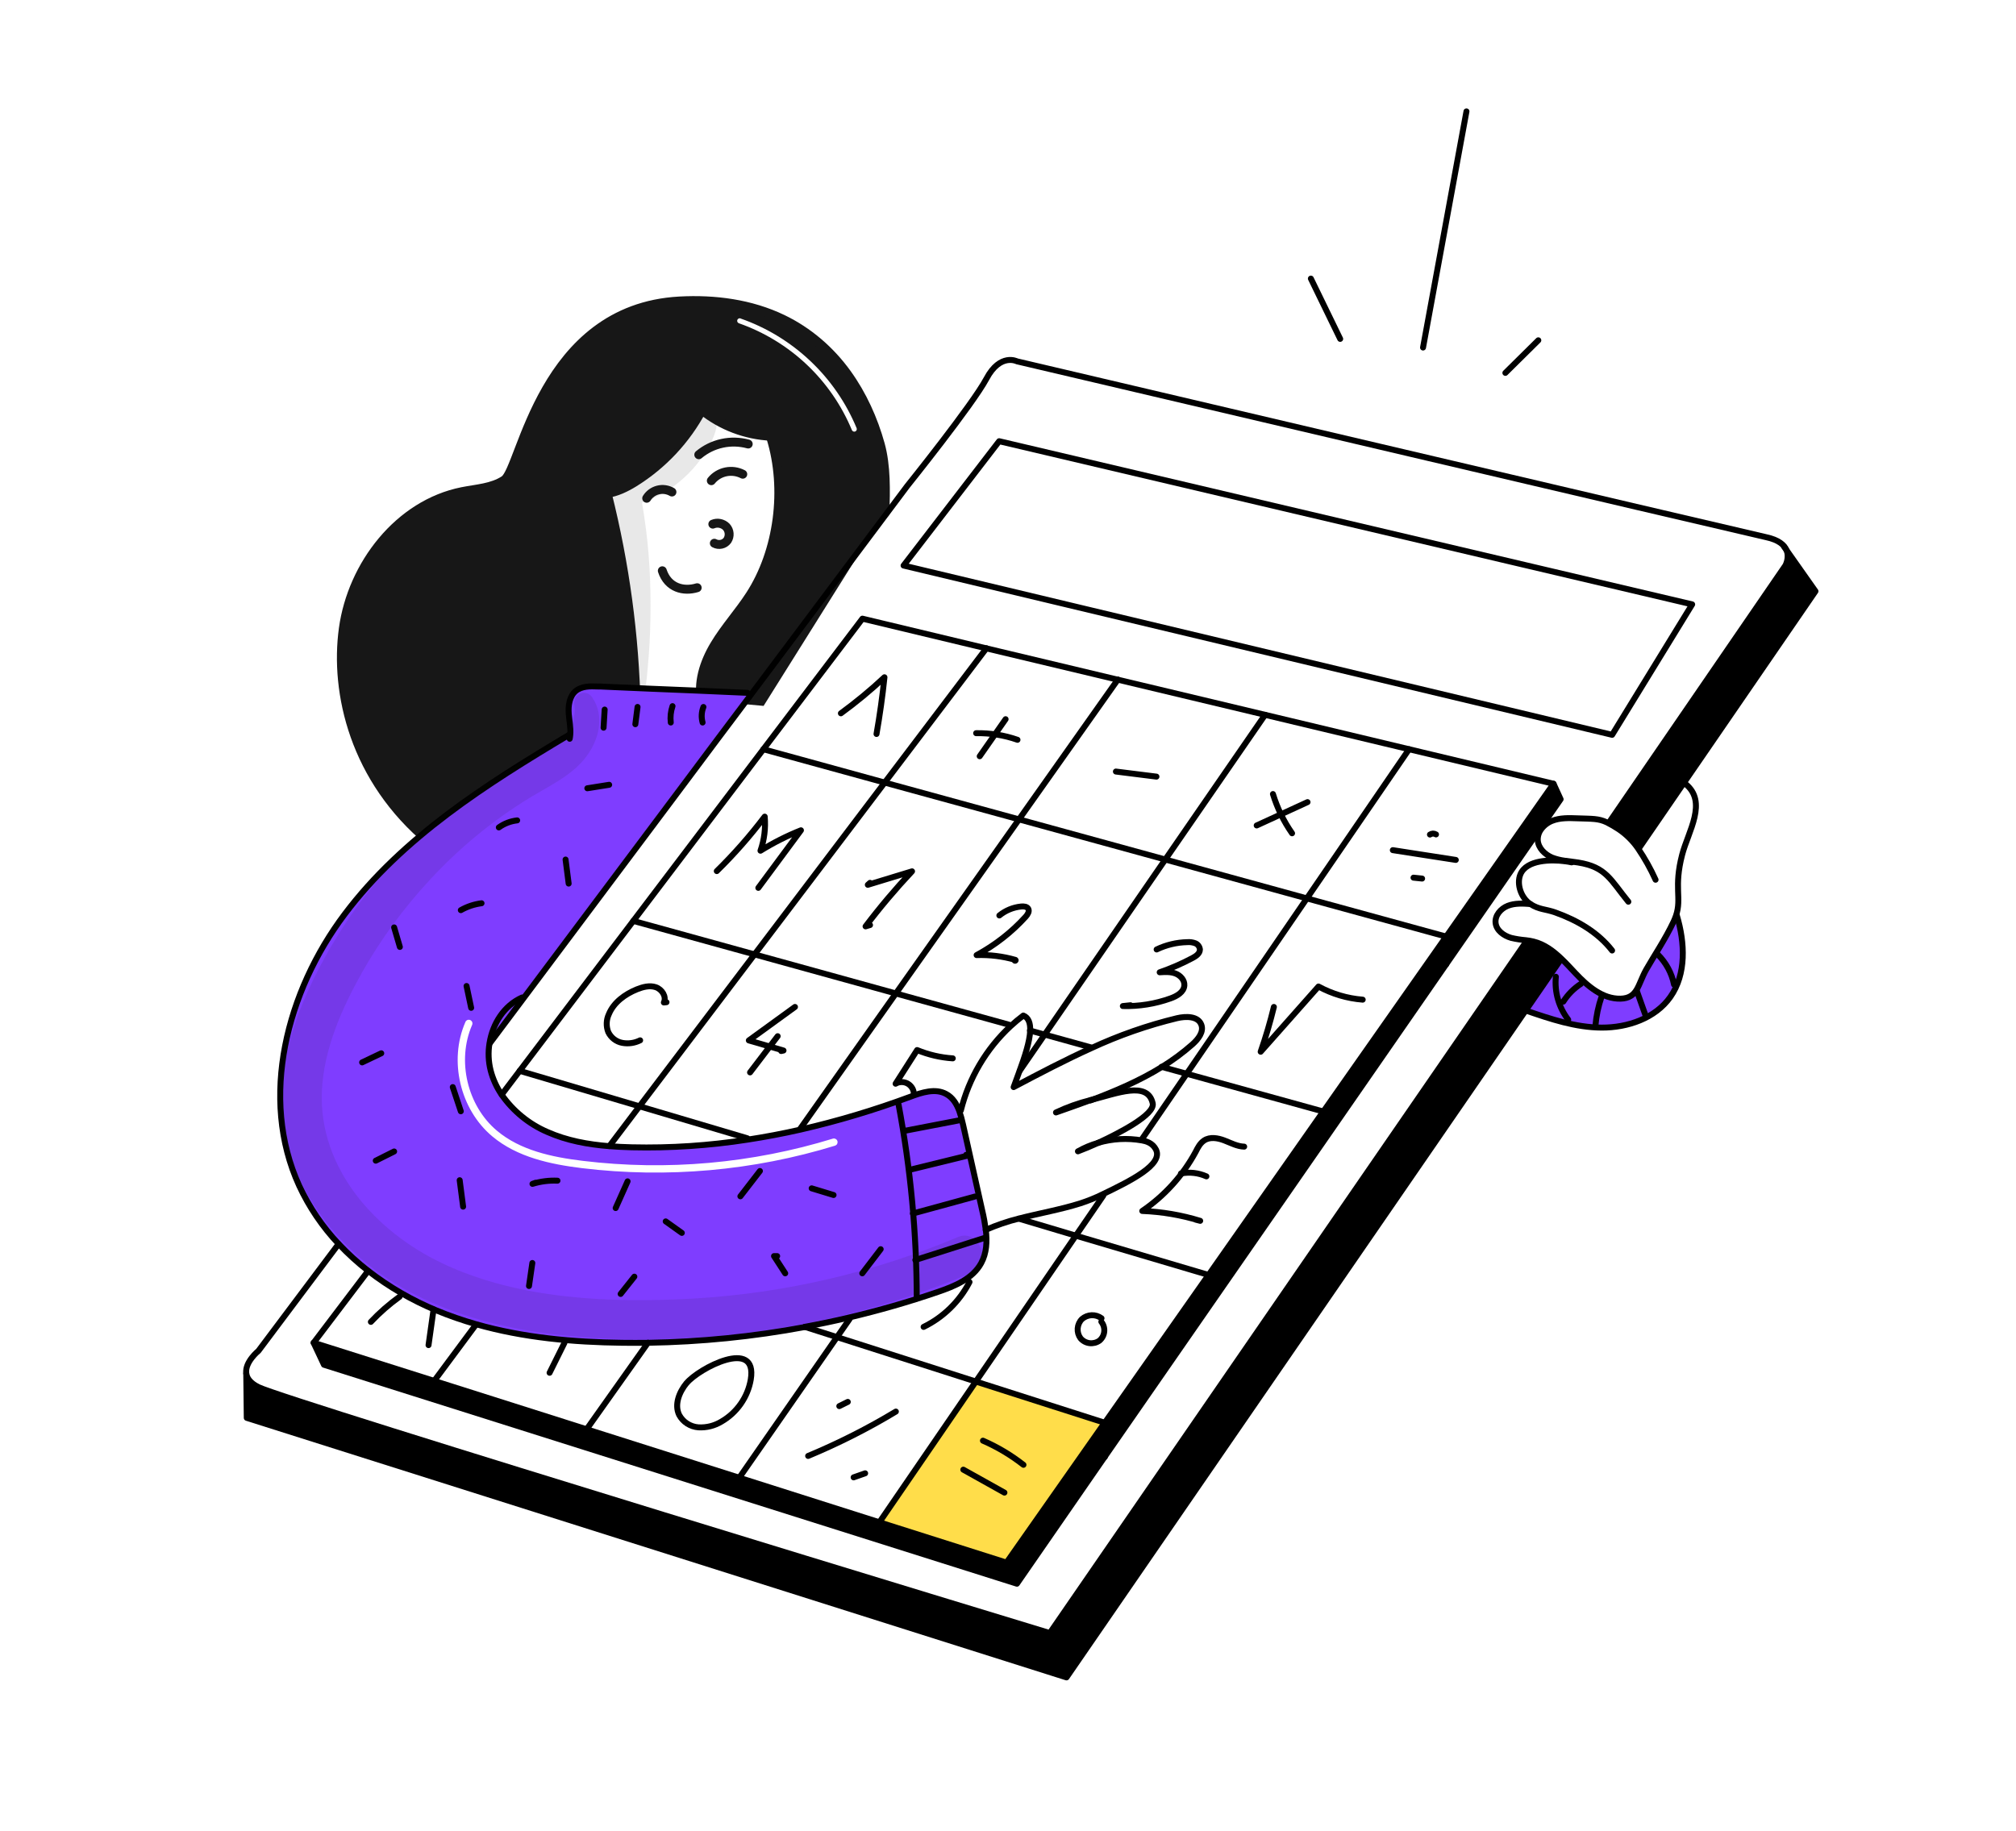 <svg width="339" height="308" viewBox="0 0 339 308" fill="none" xmlns="http://www.w3.org/2000/svg">
<path fill-rule="evenodd" clip-rule="evenodd" d="M128.401 118.722L148.954 85.932C149.46 82.718 149.183 79.567 148.377 76.218C145.414 63.772 136.169 49.422 114.264 50.63C96.46 51.61 90.368 67.547 87.183 75.871C86.204 78.437 85.5 80.278 84.813 80.736C83.232 81.786 81.328 82.086 79.431 82.394C78.862 82.481 78.302 82.576 77.748 82.686C67.096 84.795 59.218 94.983 57.74 105.739C56.263 116.495 59.566 131.097 72.28 141.617L72.343 141.664C80.198 131.832 90.803 125.198 100.064 121.478C101.028 121.091 101.976 120.736 102.909 120.412C104.26 119.946 105.564 119.544 106.812 119.204C106.868 119.188 106.915 119.172 106.97 119.157H106.994C106.725 106.963 105.097 94.856 102.126 83.034V82.986C103.691 82.765 105.263 82.007 106.638 81.154C111.443 78.169 115.37 73.975 118.033 68.984C121.344 71.646 125.414 73.186 129.665 73.383L129.649 73.675C132.257 82.197 130.977 92.637 126.117 100.108C125.279 101.403 124.339 102.635 123.399 103.867C122.261 105.36 121.123 106.852 120.167 108.456C118.413 111.385 117.251 114.9 118.057 118.225L118.357 118.248C121.297 118.272 123.336 118.304 125.651 118.469M124.537 53.553C124.315 53.474 124.063 53.592 123.983 53.813C123.904 54.034 124.023 54.287 124.244 54.366C128.496 55.859 132.383 58.228 135.663 61.324C138.934 64.419 141.518 68.171 143.249 72.333C143.344 72.554 143.597 72.656 143.81 72.57C144.031 72.475 144.134 72.222 144.047 72.009C142.277 67.736 139.622 63.882 136.255 60.708C132.897 57.533 128.899 55.093 124.529 53.568L124.537 53.553Z" fill="#171717"/>
<path d="M72.075 141.957C80.752 130.877 93.577 122.758 106.987 119.141" stroke="#171717" stroke-width="1.5" stroke-linecap="round" stroke-linejoin="round"/>
<path d="M118.049 118.225C117.235 114.908 118.397 111.393 120.159 108.456C121.913 105.526 124.252 102.975 126.109 100.108C130.961 92.637 132.249 82.197 129.642 73.675" stroke="#171717" stroke-width="1.5" stroke-linecap="round" stroke-linejoin="round"/>
<path d="M102.11 83.026C105.082 94.84 106.717 106.955 106.978 119.141" stroke="#171717" stroke-width="1.5" stroke-linecap="round" stroke-linejoin="round"/>
<path d="M72.272 141.609C59.558 131.09 56.255 116.487 57.732 105.731C59.21 94.975 67.088 84.795 77.74 82.678C80.151 82.197 82.751 82.086 84.805 80.728C87.713 78.793 90.969 51.902 114.256 50.623C120.175 50.299 126.228 51.081 131.601 53.671C135.932 55.756 139.622 58.947 142.427 62.84C144.995 66.402 146.86 70.524 148.03 74.749C149.033 78.382 148.923 82.528 148.812 86.272" stroke="#171717" stroke-width="1.5" stroke-linecap="round" stroke-linejoin="round"/>
<path d="M99.345 82.734C100.23 83.05 101.178 83.129 102.11 82.979C103.683 82.758 105.255 81.999 106.63 81.147C111.435 78.161 115.362 73.968 118.025 68.977C121.336 71.638 125.406 73.178 129.657 73.375C130.692 73.423 131.728 73.391 132.763 73.273" stroke="#171717" stroke-width="1.5" stroke-linecap="round" stroke-linejoin="round"/>
<path d="M108.748 83.8C109.175 83.105 109.862 82.607 110.652 82.41C111.443 82.212 112.288 82.339 112.991 82.749" stroke="#171717" stroke-width="1.5" stroke-linecap="round" stroke-linejoin="round"/>
<path d="M119.613 80.846C120.23 80.08 121.099 79.559 122.063 79.361C123.027 79.164 124.031 79.306 124.9 79.756" stroke="#171717" stroke-width="1.5" stroke-linecap="round" stroke-linejoin="round"/>
<path d="M117.504 76.479C118.642 75.531 119.993 74.868 121.439 74.56C122.885 74.244 124.387 74.291 125.817 74.678" stroke="#171717" stroke-width="1.5" stroke-linecap="round" stroke-linejoin="round"/>
<path d="M119.866 88.151C120.246 87.993 120.664 87.946 121.067 88.033C121.47 88.12 121.842 88.309 122.134 88.609C122.411 88.917 122.577 89.304 122.608 89.715C122.64 90.126 122.537 90.536 122.308 90.884C122.063 91.215 121.707 91.444 121.304 91.531C120.901 91.618 120.483 91.563 120.119 91.365" stroke="#171717" stroke-width="1.5" stroke-linecap="round" stroke-linejoin="round"/>
<path d="M117.235 98.845C114.96 99.54 112.32 98.892 111.372 95.994" stroke="#171717" stroke-width="1.5" stroke-linecap="round" stroke-linejoin="round"/>
<g opacity="0.1">
<path d="M118.144 69.3C116.927 70.003 116.303 71.74 115.512 72.87C114.643 74.165 113.616 75.342 112.454 76.376C110.107 78.406 107.294 79.82 104.268 80.483C103.319 80.704 102.466 82.07 102.671 83.026C103.817 88.475 104.576 94.003 104.931 99.563C105.105 102.296 105.113 105.036 105.034 107.769C104.995 109.135 104.924 110.493 104.821 111.851C104.718 113.265 104.37 114.797 104.655 116.195C104.995 117.854 107.255 118.556 108.092 116.803C108.717 115.5 108.756 114.015 108.89 112.594C109.033 111.141 109.143 109.688 109.222 108.234C109.38 105.399 109.42 102.564 109.372 99.721C109.293 93.972 108.701 88.238 107.594 82.591L105.35 85.277C108.203 84.684 110.898 83.5 113.252 81.794C115.607 80.088 117.583 77.9 119.029 75.373C119.89 73.912 120.989 71.653 120.317 69.971C119.945 69.047 118.95 68.842 118.144 69.308V69.3Z" fill="#171717"/>
</g>
<path d="M300.382 92.495L305.274 99.437L283.164 131.659L275.736 142.478L275.443 142.699C274.574 141.436 273.476 140.346 272.204 139.485C271.556 139.043 270.884 138.656 270.181 138.308L270.607 138.284L300.217 95.117C300.217 95.117 300.951 93.806 300.375 92.503L300.382 92.495Z" fill="black"/>
<path d="M281.994 154.016C283.33 158.549 283.606 163.809 280.88 167.671C278.352 171.24 273.737 172.859 269.343 172.82C264.95 172.78 260.73 171.367 256.581 169.961H256.558L262.334 161.566L262.595 161.298C263.409 162.071 264.167 162.917 264.934 163.722C266.98 165.902 269.517 168.074 272.512 168.002C275.428 167.923 275.404 165.657 276.834 163.106C278.091 160.871 280.027 158.036 281.441 155.035C281.591 154.711 281.726 154.379 281.844 154.04L281.994 154.016Z" fill="#7F3DFF"/>
<path d="M261.235 131.816L262.428 134.423L258.983 139.398L243.171 162.206V157.538L261.227 131.816H261.235Z" fill="black"/>
<path d="M243.18 162.198L222.784 191.624L222.523 191.442V186.94L243.18 157.53V162.198Z" fill="black"/>
<path d="M256.558 169.937L179.354 282.112L41.51 238.455L41.415 230.961C41.518 231.774 42.079 232.595 43.462 233.282C48.108 235.604 176.533 274.649 176.533 274.649L256.573 158.454L256.613 158.13C257.04 158.178 257.466 158.257 257.885 158.351C259.71 158.802 261.228 159.939 262.603 161.258L262.342 161.526L256.565 169.921L256.558 169.937Z" fill="black"/>
<path d="M222.784 191.624L203.503 219.423L203.227 219.233V214.416L222.508 186.933V191.426L222.784 191.624Z" fill="black"/>
<path d="M203.519 219.422L185.771 245.018V239.277L203.234 214.416V219.241L203.519 219.43V219.422Z" fill="black"/>
<path d="M185.778 239.276L169.247 262.835L147.872 256.051L164.103 232.366L185.778 239.276Z" fill="#FFDD4A"/>
<path d="M124.3 248.548L147.872 256.043L169.247 262.827L185.778 239.269V245.01L171.009 266.357L54.485 229.531L52.746 225.835L73.015 232.256L98.641 240.39L124.307 248.556L124.3 248.548Z" fill="black"/>
<path d="M114.77 131.642L115.11 131.366H115.126H115.134L115.292 131.5L120.649 124.329L126.205 116.914L125.699 116.527C123.779 116.44 121.819 116.361 119.828 116.282L117.686 116.187L113.214 115.998C109.049 115.832 104.893 115.642 100.918 115.484H100.546C99.258 115.429 97.844 115.413 96.848 116.227C95.774 117.111 95.552 118.691 95.655 120.088C95.687 120.468 95.734 120.847 95.781 121.218C95.9 122.008 95.947 122.805 95.908 123.603H95.703C81.779 131.911 67.713 140.819 57.962 153.771C48.219 166.723 43.541 184.666 50.297 199.402C51.972 203.012 54.217 206.328 56.959 209.219C58.492 210.854 60.151 212.362 61.921 213.736C65.422 216.453 69.27 218.688 73.363 220.378C75.544 221.286 77.773 222.06 80.04 222.7C87.982 224.966 96.358 225.725 104.64 225.819C106.07 225.835 107.508 225.827 108.962 225.804C117.82 225.653 126.655 224.769 135.363 223.142C137.86 222.684 140.341 222.163 142.807 221.578C147.801 220.394 152.779 218.972 157.655 217.298C160.508 216.327 163.558 215.071 164.988 212.433C165.913 210.743 165.992 208.808 165.762 206.858C165.612 205.752 165.407 204.654 165.154 203.572C164.079 198.763 163.005 193.961 161.946 189.159C161.78 188.378 161.566 187.604 161.298 186.845C160.855 185.653 160.199 184.579 159.101 183.987C157.268 182.992 155.016 183.734 153.064 184.453C147.035 186.695 140.879 188.536 134.612 189.973C131.657 190.644 128.694 191.205 125.707 191.663C119.274 192.658 112.755 193.084 106.244 192.934C104.995 192.903 103.723 192.848 102.467 192.753C98.879 192.461 95.323 191.813 92.036 190.352C88.946 189.017 86.291 186.853 84.363 184.097C83.525 182.857 82.893 181.475 82.514 180.03C82.135 178.529 82.071 176.958 82.324 175.434H82.379L109.033 139.832H109.049L115.292 131.5L115.126 131.374M140.784 192.366C140.713 192.508 140.602 192.611 140.452 192.674C126.679 196.907 112.163 198.194 97.852 196.465C92.581 195.817 86.971 194.64 82.767 191.11C77.362 186.569 75.434 178.387 78.247 171.919C78.27 171.84 78.318 171.761 78.373 171.706C78.436 171.643 78.5 171.596 78.579 171.556C78.658 171.524 78.745 171.509 78.824 171.509C78.91 171.509 78.997 171.524 79.069 171.556C79.148 171.596 79.219 171.643 79.274 171.706C79.337 171.761 79.377 171.84 79.408 171.919C79.432 171.998 79.448 172.077 79.44 172.164C79.44 172.251 79.416 172.33 79.377 172.409C76.785 178.379 78.571 185.977 83.565 190.17C87.469 193.456 92.763 194.609 98.01 195.24C112.147 196.954 126.489 195.675 140.096 191.489C140.247 191.458 140.405 191.489 140.539 191.568C140.673 191.639 140.776 191.766 140.816 191.916C140.863 192.066 140.847 192.224 140.784 192.366Z" fill="#7F3DFF"/>
<path d="M115.292 131.501L115.126 131.374L115.134 131.366L115.292 131.501Z" fill="#7F3DFF"/>
<path d="M115.292 131.501L115.126 131.374L115.134 131.366L115.292 131.501Z" fill="#7F3DFF"/>
<path d="M125.698 116.527C123.091 116.409 120.404 116.298 117.678 116.172C112.052 115.943 106.307 115.706 100.894 115.461H100.522C99.234 115.406 97.82 115.39 96.824 116.203C95.749 117.096 95.528 118.667 95.639 120.065C95.726 121.234 95.995 122.418 95.892 123.579C95.876 123.801 95.844 124.03 95.797 124.251" stroke="black" stroke-linecap="round" stroke-linejoin="round"/>
<path d="M135.371 223.142C137.86 222.684 140.341 222.163 142.807 221.579C147.809 220.394 152.787 218.973 157.663 217.298C160.523 216.327 163.566 215.071 164.996 212.434C165.92 210.736 165.999 208.801 165.77 206.858C165.62 205.752 165.423 204.655 165.162 203.573C164.087 198.771 163.02 193.969 161.946 189.168C161.78 188.386 161.566 187.612 161.306 186.854C160.863 185.661 160.207 184.587 159.101 183.995C157.268 182.992 155.016 183.734 153.064 184.461C147.042 186.696 140.879 188.544 134.612 189.981C131.665 190.652 128.694 191.213 125.707 191.671C119.266 192.674 112.755 193.109 106.244 192.958C104.987 192.927 103.723 192.872 102.467 192.769C98.871 192.485 95.323 191.837 92.028 190.376C88.938 189.041 86.283 186.87 84.355 184.113C83.51 182.873 82.885 181.499 82.506 180.046C82.127 178.546 82.055 176.982 82.316 175.45C82.838 172.157 84.766 169.116 87.784 167.766" stroke="black" stroke-linecap="round" stroke-linejoin="round"/>
<path d="M95.694 123.587C81.763 131.896 67.705 140.804 57.962 153.756C48.211 166.707 43.548 184.666 50.305 199.411C51.98 203.02 54.224 206.337 56.958 209.227C58.491 210.854 60.151 212.37 61.921 213.745C65.429 216.461 69.285 218.696 73.387 220.394C75.568 221.294 77.796 222.068 80.064 222.716C88.005 224.983 96.382 225.741 104.663 225.835C106.093 225.851 107.532 225.851 108.986 225.835C117.852 225.693 126.694 224.801 135.41 223.174" stroke="black" stroke-linecap="round" stroke-linejoin="round"/>
<path d="M184.664 192.208C187.058 191.505 189.579 191.371 192.036 191.805C192.692 191.923 193.822 192.208 194.391 193.361C195.608 195.856 190.187 198.565 185.43 200.855C184.221 201.456 182.965 201.961 181.677 202.38C178.287 203.454 174.762 204.046 171.317 204.946C169.413 205.42 167.548 206.06 165.746 206.85" stroke="black" stroke-linecap="round" stroke-linejoin="round"/>
<path d="M184.665 192.208C183.503 192.745 182.349 193.227 181.259 193.637C182.333 193.029 183.479 192.548 184.665 192.208Z" stroke="black" stroke-linecap="round" stroke-linejoin="round"/>
<path d="M183.353 185.029C187.865 183.892 192.969 181.759 193.831 185.55C194.273 187.477 188.046 190.636 184.664 192.208" stroke="black" stroke-linecap="round" stroke-linejoin="round"/>
<path d="M183.353 185.029C181.425 185.74 179.489 186.427 177.568 187.098C179.425 186.214 181.361 185.527 183.353 185.029Z" stroke="black" stroke-linecap="round" stroke-linejoin="round"/>
<path d="M161.574 186.759C162.925 181.325 165.826 176.397 169.935 172.583C170.614 171.951 171.333 171.359 172.076 170.798C172.969 171.153 173.269 172.085 173.23 173.325C173.159 175.213 172.282 177.803 171.444 180.109C171.088 181.104 170.733 182.036 170.448 182.834C174.731 180.567 179.062 178.293 183.495 176.287C188.117 174.138 192.946 172.448 197.908 171.248C199.409 170.893 201.44 170.869 202.001 172.322C202.475 173.53 201.48 174.778 200.516 175.639C198.904 177.061 197.173 178.34 195.348 179.461C191.626 181.767 187.541 183.513 183.392 185.069" stroke="black" stroke-linecap="round" stroke-linejoin="round"/>
<path d="M278.391 147.959C277.561 146.119 276.573 144.358 275.443 142.691C274.574 141.428 273.475 140.338 272.203 139.477C271.555 139.043 270.876 138.648 270.18 138.3C268.75 137.637 267.794 137.724 265.249 137.629C263.819 137.574 262.326 137.526 260.99 138.055C260.255 138.348 259.607 138.845 259.141 139.485C258.754 140.006 258.556 140.646 258.58 141.293C258.659 142.636 259.773 143.718 261.014 144.239C261.701 144.5 262.42 144.673 263.155 144.768C263.922 144.879 264.696 144.95 265.36 145.06C270.085 145.819 270.797 147.951 273.815 151.655" stroke="black" stroke-linecap="round" stroke-linejoin="round"/>
<path d="M264.27 145.037C263.985 144.973 263.598 144.902 263.148 144.847C260.809 144.547 256.723 144.579 255.672 147.027C254.961 148.701 255.807 151.062 257.332 152.042C258.857 153.021 259.829 152.855 261.559 153.471C265.202 154.774 268.703 156.796 271.081 159.86" stroke="black" stroke-linecap="round" stroke-linejoin="round"/>
<path d="M257.332 152.042C256.06 151.955 254.74 151.876 253.547 152.342C252.354 152.808 251.342 153.977 251.492 155.24C251.643 156.504 252.867 157.38 254.1 157.736C254.922 157.933 255.759 158.06 256.597 158.131C257.024 158.178 257.451 158.249 257.861 158.352C259.695 158.802 261.204 159.939 262.579 161.258C263.393 162.032 264.152 162.877 264.918 163.683C266.965 165.862 269.501 168.034 272.496 167.963C275.412 167.884 275.388 165.618 276.819 163.067C278.083 160.832 280.011 157.996 281.426 154.995C281.576 154.672 281.71 154.34 281.829 153.992C282.824 151.007 281.418 149.294 282.864 143.742C283.883 139.817 287.218 134.849 283.377 131.809" stroke="black" stroke-linecap="round" stroke-linejoin="round"/>
<path d="M270.6 138.284L300.217 95.117C300.217 95.117 300.96 93.798 300.391 92.495C300.035 91.642 299.087 90.805 297.024 90.355C291.809 89.186 171.01 60.771 171.01 60.771C171.01 60.771 168.204 59.325 165.889 63.669C163.574 68.021 152.55 81.746 152.55 81.746L126.221 116.906L120.65 124.321L115.292 131.492L109.049 139.832L82.388 175.434" stroke="black" stroke-linecap="round" stroke-linejoin="round"/>
<path d="M56.935 209.219L43.454 227.201C43.454 227.201 41.162 229.057 41.407 230.968C41.51 231.782 42.071 232.603 43.454 233.29C48.1 235.612 176.525 274.657 176.525 274.657L256.581 158.454" stroke="black" stroke-linecap="round" stroke-linejoin="round"/>
<path d="M275.728 142.478L283.156 131.658L305.281 99.437L300.39 92.495L299.987 91.926" stroke="black" stroke-linecap="round" stroke-linejoin="round"/>
<path d="M41.407 230.969L41.494 238.464L179.338 282.113L256.558 169.937L262.334 161.542" stroke="black" stroke-linecap="round" stroke-linejoin="round"/>
<path d="M168.014 74.205L151.941 95.117L271.089 123.587L284.547 101.648L168.014 74.205Z" stroke="black" stroke-linecap="round" stroke-linejoin="round"/>
<path d="M187.959 114.308L212.732 120.223L236.952 126.012L261.235 131.816" stroke="black" stroke-linecap="round" stroke-linejoin="round"/>
<path d="M84.363 184.097L87.382 180.109L106.489 154.893L128.37 126.012L145.02 104.049L165.873 109.048L187.952 114.315" stroke="black" stroke-linecap="round" stroke-linejoin="round"/>
<path d="M222.523 186.948L243.171 157.538L261.235 131.816L262.428 134.423L258.975 139.398L243.163 162.206L222.776 191.632L203.495 219.431L185.754 245.026L171.001 266.357L54.477 229.531L52.738 225.835L61.905 213.744" stroke="black" stroke-linecap="round" stroke-linejoin="round"/>
<path d="M185.778 239.277L203.242 214.408L222.523 186.925" stroke="black" stroke-linecap="round" stroke-linejoin="round"/>
<path d="M52.738 225.827L73.007 232.248L98.634 240.382L124.3 248.532L147.872 256.027L169.247 262.811L185.778 239.253" stroke="black" stroke-linecap="round" stroke-linejoin="round"/>
<path d="M192.1 191.474L199.551 180.591L219.757 151.094L236.944 126.004" stroke="black" stroke-linecap="round" stroke-linejoin="round"/>
<path d="M147.872 256.027L164.103 232.343L180.911 207.813L185.526 201.084" stroke="black" stroke-linecap="round" stroke-linejoin="round"/>
<path d="M171.468 180.101L175.672 173.996L195.948 144.563L212.733 120.223" stroke="black" stroke-linecap="round" stroke-linejoin="round"/>
<path d="M124.3 248.548L140.752 224.872L142.87 221.831" stroke="black" stroke-linecap="round" stroke-linejoin="round"/>
<path d="M134.572 189.823L150.645 167.086L171.341 137.818L187.959 114.308" stroke="black" stroke-linecap="round" stroke-linejoin="round"/>
<path d="M98.634 240.398L108.962 225.827" stroke="black" stroke-linecap="round" stroke-linejoin="round"/>
<path d="M102.467 192.753L107.524 186.072L126.876 160.524L148.773 131.611L165.873 109.024" stroke="black" stroke-linecap="round" stroke-linejoin="round"/>
<path d="M73 232.264L79.993 222.842" stroke="black" stroke-linecap="round" stroke-linejoin="round"/>
<path d="M128.369 126.012L148.772 131.619L171.357 137.81L195.964 144.563L219.773 151.102L243.187 157.522V162.19" stroke="black" stroke-linecap="round" stroke-linejoin="round"/>
<path d="M195.309 179.422L199.544 180.591L222.516 186.94V191.442" stroke="black" stroke-linecap="round" stroke-linejoin="round"/>
<path d="M173.19 173.317L175.672 174.004L183.4 176.145" stroke="black" stroke-linecap="round" stroke-linejoin="round"/>
<path d="M106.488 154.885L126.876 160.516L150.645 167.086L169.689 172.346" stroke="black" stroke-linecap="round" stroke-linejoin="round"/>
<path d="M171.325 204.962L180.903 207.821L203.226 214.431V219.241" stroke="black" stroke-linecap="round" stroke-linejoin="round"/>
<path d="M87.382 180.101L107.524 186.064L125.667 191.442" stroke="black" stroke-linecap="round" stroke-linejoin="round"/>
<path d="M135.363 223.166L140.753 224.888L164.103 232.359L185.779 239.293V245.034" stroke="black" stroke-linecap="round" stroke-linejoin="round"/>
<path d="M118.144 121.518C117.907 120.657 117.955 119.741 118.286 118.904" stroke="black" stroke-linecap="round" stroke-linejoin="round"/>
<path d="M112.794 121.518C112.684 120.586 112.786 119.646 113.087 118.762" stroke="black" stroke-linecap="round" stroke-linejoin="round"/>
<path d="M106.836 121.802C106.962 120.831 107.089 119.867 107.207 118.896" stroke="black" stroke-linecap="round" stroke-linejoin="round"/>
<path d="M101.494 122.387C101.557 121.368 101.621 120.349 101.676 119.338" stroke="black" stroke-linecap="round" stroke-linejoin="round"/>
<path d="M256.573 169.953C260.722 171.382 264.957 172.812 269.335 172.828C273.713 172.844 278.351 171.256 280.872 167.679C283.598 163.817 283.33 158.557 281.986 154.024" stroke="black" stroke-linecap="round" stroke-linejoin="round"/>
<path d="M225.36 56.996L220.429 46.855" stroke="black" stroke-linecap="round" stroke-linejoin="round"/>
<path d="M239.291 58.449L246.593 18.733" stroke="black" stroke-linecap="round" stroke-linejoin="round"/>
<path d="M253.136 62.714L258.675 57.233" stroke="black" stroke-linecap="round" stroke-linejoin="round"/>
<path d="M172.1 246.361C170.006 244.726 167.722 243.36 165.288 242.301" stroke="black" stroke-linecap="round" stroke-linejoin="round"/>
<path d="M168.9 251.036L161.985 247.174" stroke="black" stroke-linecap="round" stroke-linejoin="round"/>
<path d="M147.39 123.445C147.943 120.286 148.394 117.103 148.726 113.905C146.41 116.077 143.961 118.098 141.4 119.97" stroke="black" stroke-linecap="round" stroke-linejoin="round"/>
<path d="M164.743 127.189L169.097 120.958" stroke="black" stroke-linecap="round" stroke-linejoin="round"/>
<path d="M164.143 123.311C166.505 123.271 168.868 123.643 171.096 124.424" stroke="black" stroke-linecap="round" stroke-linejoin="round"/>
<path d="M187.644 129.763L194.463 130.616" stroke="black" stroke-linecap="round" stroke-linejoin="round"/>
<path d="M217.268 140.148C215.853 138.126 214.771 135.899 214.052 133.546" stroke="black" stroke-linecap="round" stroke-linejoin="round"/>
<path d="M211.318 138.829L219.868 134.904" stroke="black" stroke-linecap="round" stroke-linejoin="round"/>
<path d="M234.21 142.983L244.799 144.626" stroke="black" stroke-linecap="round" stroke-linejoin="round"/>
<path d="M240.453 140.361C240.603 140.258 240.777 140.203 240.959 140.195C241.141 140.195 241.322 140.243 241.472 140.337" stroke="black" stroke-linecap="round" stroke-linejoin="round"/>
<path d="M237.688 147.611L239.134 147.761" stroke="black" stroke-linecap="round" stroke-linejoin="round"/>
<path d="M120.53 146.506C123.438 143.655 126.133 140.591 128.59 137.345C128.764 139.287 128.519 141.238 127.879 143.078C130.044 141.736 132.32 140.583 134.683 139.643L127.516 149.325" stroke="black" stroke-linecap="round" stroke-linejoin="round"/>
<path d="M112.076 168.555L111.633 168.603C112.107 167.616 111.317 166.391 110.282 166.036C109.247 165.681 108.109 165.989 107.097 166.391C105.098 167.205 103.202 168.579 102.38 170.577C102.159 171.043 102.04 171.556 102.024 172.07C102.008 172.591 102.095 173.104 102.285 173.586C102.514 174.052 102.838 174.455 103.249 174.771C103.66 175.087 104.134 175.3 104.64 175.395C105.659 175.584 106.71 175.434 107.643 174.968" stroke="black" stroke-linecap="round" stroke-linejoin="round"/>
<path d="M146.3 148.48L145.928 148.811L153.364 146.545C150.598 149.491 147.983 152.579 145.549 155.801L146.3 155.58" stroke="black" stroke-linecap="round" stroke-linejoin="round"/>
<path d="M168.046 153.969C169.097 153.116 170.37 152.594 171.721 152.46C172.171 152.421 172.716 152.46 172.922 152.871C173.127 153.282 172.811 153.803 172.479 154.174C170.117 156.78 167.319 158.96 164.222 160.634C166.426 160.555 168.631 160.831 170.749 161.44C170.686 161.384 170.575 161.479 170.614 161.55C170.63 161.566 170.646 161.574 170.662 161.582C170.678 161.582 170.701 161.582 170.717 161.582C170.733 161.582 170.749 161.566 170.765 161.55C170.773 161.534 170.78 161.519 170.788 161.495" stroke="black" stroke-linecap="round" stroke-linejoin="round"/>
<path d="M194.494 159.687C196.106 158.913 197.868 158.494 199.654 158.455C200.113 158.415 200.571 158.486 200.998 158.644C201.211 158.731 201.393 158.873 201.527 159.055C201.661 159.236 201.748 159.458 201.772 159.687C201.772 160.358 201.124 160.808 200.539 161.116C198.761 162.064 196.912 162.869 195.008 163.525C195.901 163.469 196.825 163.414 197.655 163.73C198.493 164.046 199.212 164.836 199.156 165.728C199.085 166.865 197.884 167.545 196.809 167.924C194.249 168.84 191.539 169.274 188.812 169.203L190.101 169.069" stroke="black" stroke-linecap="round" stroke-linejoin="round"/>
<path d="M133.68 169.353L125.92 174.984L131.752 176.682L131.357 176.769" stroke="black" stroke-linecap="round" stroke-linejoin="round"/>
<path d="M130.771 174.273L126.125 180.362" stroke="black" stroke-linecap="round" stroke-linejoin="round"/>
<path d="M160.215 178C158.153 177.866 156.13 177.392 154.218 176.603L150.599 182.265C150.915 182.075 151.278 181.981 151.65 181.989C152.021 181.989 152.385 182.099 152.701 182.289C153.017 182.486 153.27 182.763 153.443 183.086C153.617 183.418 153.696 183.789 153.665 184.16" stroke="black" stroke-linecap="round" stroke-linejoin="round"/>
<path d="M155.308 223.166C158.626 221.547 161.329 218.901 163.028 215.624" stroke="black" stroke-linecap="round" stroke-linejoin="round"/>
<path d="M115.45 232.611C114.225 234.104 113.364 236.212 114.202 237.966C114.526 238.558 114.984 239.063 115.553 239.427C116.122 239.79 116.77 240.011 117.449 240.058C118.801 240.137 120.144 239.798 121.306 239.095C122.594 238.353 123.708 237.334 124.561 236.11C125.415 234.886 125.991 233.496 126.244 232.027C127.445 224.864 117.441 230.187 115.458 232.619L115.45 232.611Z" stroke="black" stroke-linecap="round" stroke-linejoin="round"/>
<path d="M135.893 244.868C140.989 242.743 145.92 240.256 150.646 237.405" stroke="black" stroke-linecap="round" stroke-linejoin="round"/>
<path d="M141.132 236.489L142.562 235.778" stroke="black" stroke-linecap="round" stroke-linejoin="round"/>
<path d="M143.542 248.469L145.478 247.79" stroke="black" stroke-linecap="round" stroke-linejoin="round"/>
<path d="M94.912 225.859L92.415 230.882" stroke="black" stroke-linecap="round" stroke-linejoin="round"/>
<path d="M62.363 222.321C63.833 220.757 65.453 219.344 67.192 218.088" stroke="black" stroke-linecap="round" stroke-linejoin="round"/>
<path d="M72.905 220.236L72.06 226.23" stroke="black" stroke-linecap="round" stroke-linejoin="round"/>
<path d="M214.21 169.353C213.593 171.896 212.851 174.407 211.989 176.887L221.709 165.917C224.008 167.165 226.537 167.923 229.145 168.129" stroke="black" stroke-linecap="round" stroke-linejoin="round"/>
<path d="M185.225 221.713C184.743 221.357 184.158 221.176 183.566 221.199C182.973 221.223 182.396 221.452 181.946 221.839C181.519 222.258 181.266 222.818 181.219 223.411C181.171 224.003 181.337 224.595 181.693 225.077C182.08 225.535 182.625 225.827 183.21 225.898C183.803 225.969 184.403 225.819 184.885 225.472C185.344 225.085 185.628 224.54 185.684 223.948C185.739 223.355 185.565 222.763 185.194 222.297" stroke="black" stroke-linecap="round" stroke-linejoin="round"/>
<path d="M209.216 192.848C208.046 192.816 206.972 192.224 205.873 191.805C204.775 191.387 203.471 191.158 202.491 191.805C201.812 192.247 201.416 193.006 201.061 193.716C198.904 197.705 195.822 201.116 192.076 203.667C195.379 203.794 198.659 204.354 201.819 205.326L201.077 205.136" stroke="black" stroke-linecap="round" stroke-linejoin="round"/>
<path d="M198.58 197.365C200.026 197.081 201.52 197.247 202.863 197.847" stroke="black" stroke-linecap="round" stroke-linejoin="round"/>
<path d="M95.623 148.606L95.102 144.563" stroke="black" stroke-linecap="round" stroke-linejoin="round"/>
<path d="M83.881 139.161C84.79 138.505 85.856 138.102 86.963 137.976" stroke="black" stroke-linecap="round" stroke-linejoin="round"/>
<path d="M80.973 151.915C79.748 152.073 78.563 152.468 77.488 153.076" stroke="black" stroke-linecap="round" stroke-linejoin="round"/>
<path d="M67.239 159.26L66.275 155.975" stroke="black" stroke-linecap="round" stroke-linejoin="round"/>
<path d="M79.227 169.503L78.452 165.831" stroke="black" stroke-linecap="round" stroke-linejoin="round"/>
<path d="M64.11 177.147L60.894 178.68" stroke="black" stroke-linecap="round" stroke-linejoin="round"/>
<path d="M77.488 186.901L76.137 182.833" stroke="black" stroke-linecap="round" stroke-linejoin="round"/>
<path d="M63.185 195.209L66.275 193.661" stroke="black" stroke-linecap="round" stroke-linejoin="round"/>
<path d="M77.875 202.94L77.298 198.494" stroke="black" stroke-linecap="round" stroke-linejoin="round"/>
<path d="M93.743 198.573C92.321 198.51 90.898 198.692 89.539 199.11L90.076 198.913" stroke="black" stroke-linecap="round" stroke-linejoin="round"/>
<path d="M88.954 216.287L89.515 212.417" stroke="black" stroke-linecap="round" stroke-linejoin="round"/>
<path d="M103.525 203.178L105.533 198.684" stroke="black" stroke-linecap="round" stroke-linejoin="round"/>
<path d="M114.652 207.355L111.941 205.42" stroke="black" stroke-linecap="round" stroke-linejoin="round"/>
<path d="M104.363 217.622L106.671 214.716" stroke="black" stroke-linecap="round" stroke-linejoin="round"/>
<path d="M124.498 201.203L127.785 196.946" stroke="black" stroke-linecap="round" stroke-linejoin="round"/>
<path d="M132.036 214.155L130.155 211.257H130.685" stroke="black" stroke-linecap="round" stroke-linejoin="round"/>
<path d="M136.485 199.861L140.168 200.982" stroke="black" stroke-linecap="round" stroke-linejoin="round"/>
<path d="M144.995 214.155L148.093 210.096" stroke="black" stroke-linecap="round" stroke-linejoin="round"/>
<path d="M154.154 218.404C154.146 207.45 153.119 196.52 151.096 185.756" stroke="black" stroke-linecap="round" stroke-linejoin="round"/>
<path d="M153.917 211.912L165.699 208.153" stroke="black" stroke-linecap="round" stroke-linejoin="round"/>
<path d="M153.506 204.094L163.96 201.235" stroke="black" stroke-linecap="round" stroke-linejoin="round"/>
<path d="M152.922 196.757L162.784 194.34C162.713 194.498 162.428 194.388 162.46 194.222" stroke="black" stroke-linecap="round" stroke-linejoin="round"/>
<path d="M151.965 190.218L161.25 188.433" stroke="black" stroke-linecap="round" stroke-linejoin="round"/>
<path d="M102.435 131.99L98.761 132.575" stroke="black" stroke-linecap="round" stroke-linejoin="round"/>
<path d="M281.496 165.586C281.109 163.659 280.145 161.89 278.746 160.508" stroke="black" stroke-linecap="round" stroke-linejoin="round"/>
<path d="M276.653 170.632L275.223 166.612" stroke="black" stroke-linecap="round" stroke-linejoin="round"/>
<path d="M268.276 172.543C268.419 170.869 268.766 169.21 269.312 167.623" stroke="black" stroke-linecap="round" stroke-linejoin="round"/>
<path d="M262.879 168.46C263.638 167.26 264.649 166.241 265.842 165.467" stroke="black" stroke-linecap="round" stroke-linejoin="round"/>
<path d="M263.701 171.493C262.121 169.432 261.378 166.857 261.623 164.275" stroke="black" stroke-linecap="round" stroke-linejoin="round"/>
<g opacity="0.1">
<path d="M96.579 118.564C97.101 122.039 94.327 124.487 91.648 126.059C88.63 127.844 85.501 129.384 82.529 131.248C70.826 138.719 61.194 149.025 54.532 161.203C50.874 167.9 47.91 175.181 47.389 182.865C46.441 196.954 55.599 209.63 67.413 216.437C80.593 224.027 96.73 225.527 111.657 225.203C129.547 224.777 147.192 220.955 163.652 213.957C166.995 212.528 164.545 206.597 161.155 208.026C147.097 213.957 132.139 217.464 116.911 218.38C102.869 219.193 87.287 218.601 74.367 212.465C63.177 207.15 53.568 196.551 54.129 183.513C54.438 176.46 57.456 169.669 60.854 163.595C64.031 157.98 67.847 152.752 72.233 148.03C77.195 142.636 82.885 137.96 89.136 134.138C92.462 132.108 96.224 130.426 98.61 127.22C100.752 124.361 101.708 120.389 99.59 117.301C98.492 115.69 96.287 116.74 96.564 118.572L96.579 118.564Z" fill="#171717"/>
</g>
</svg>

